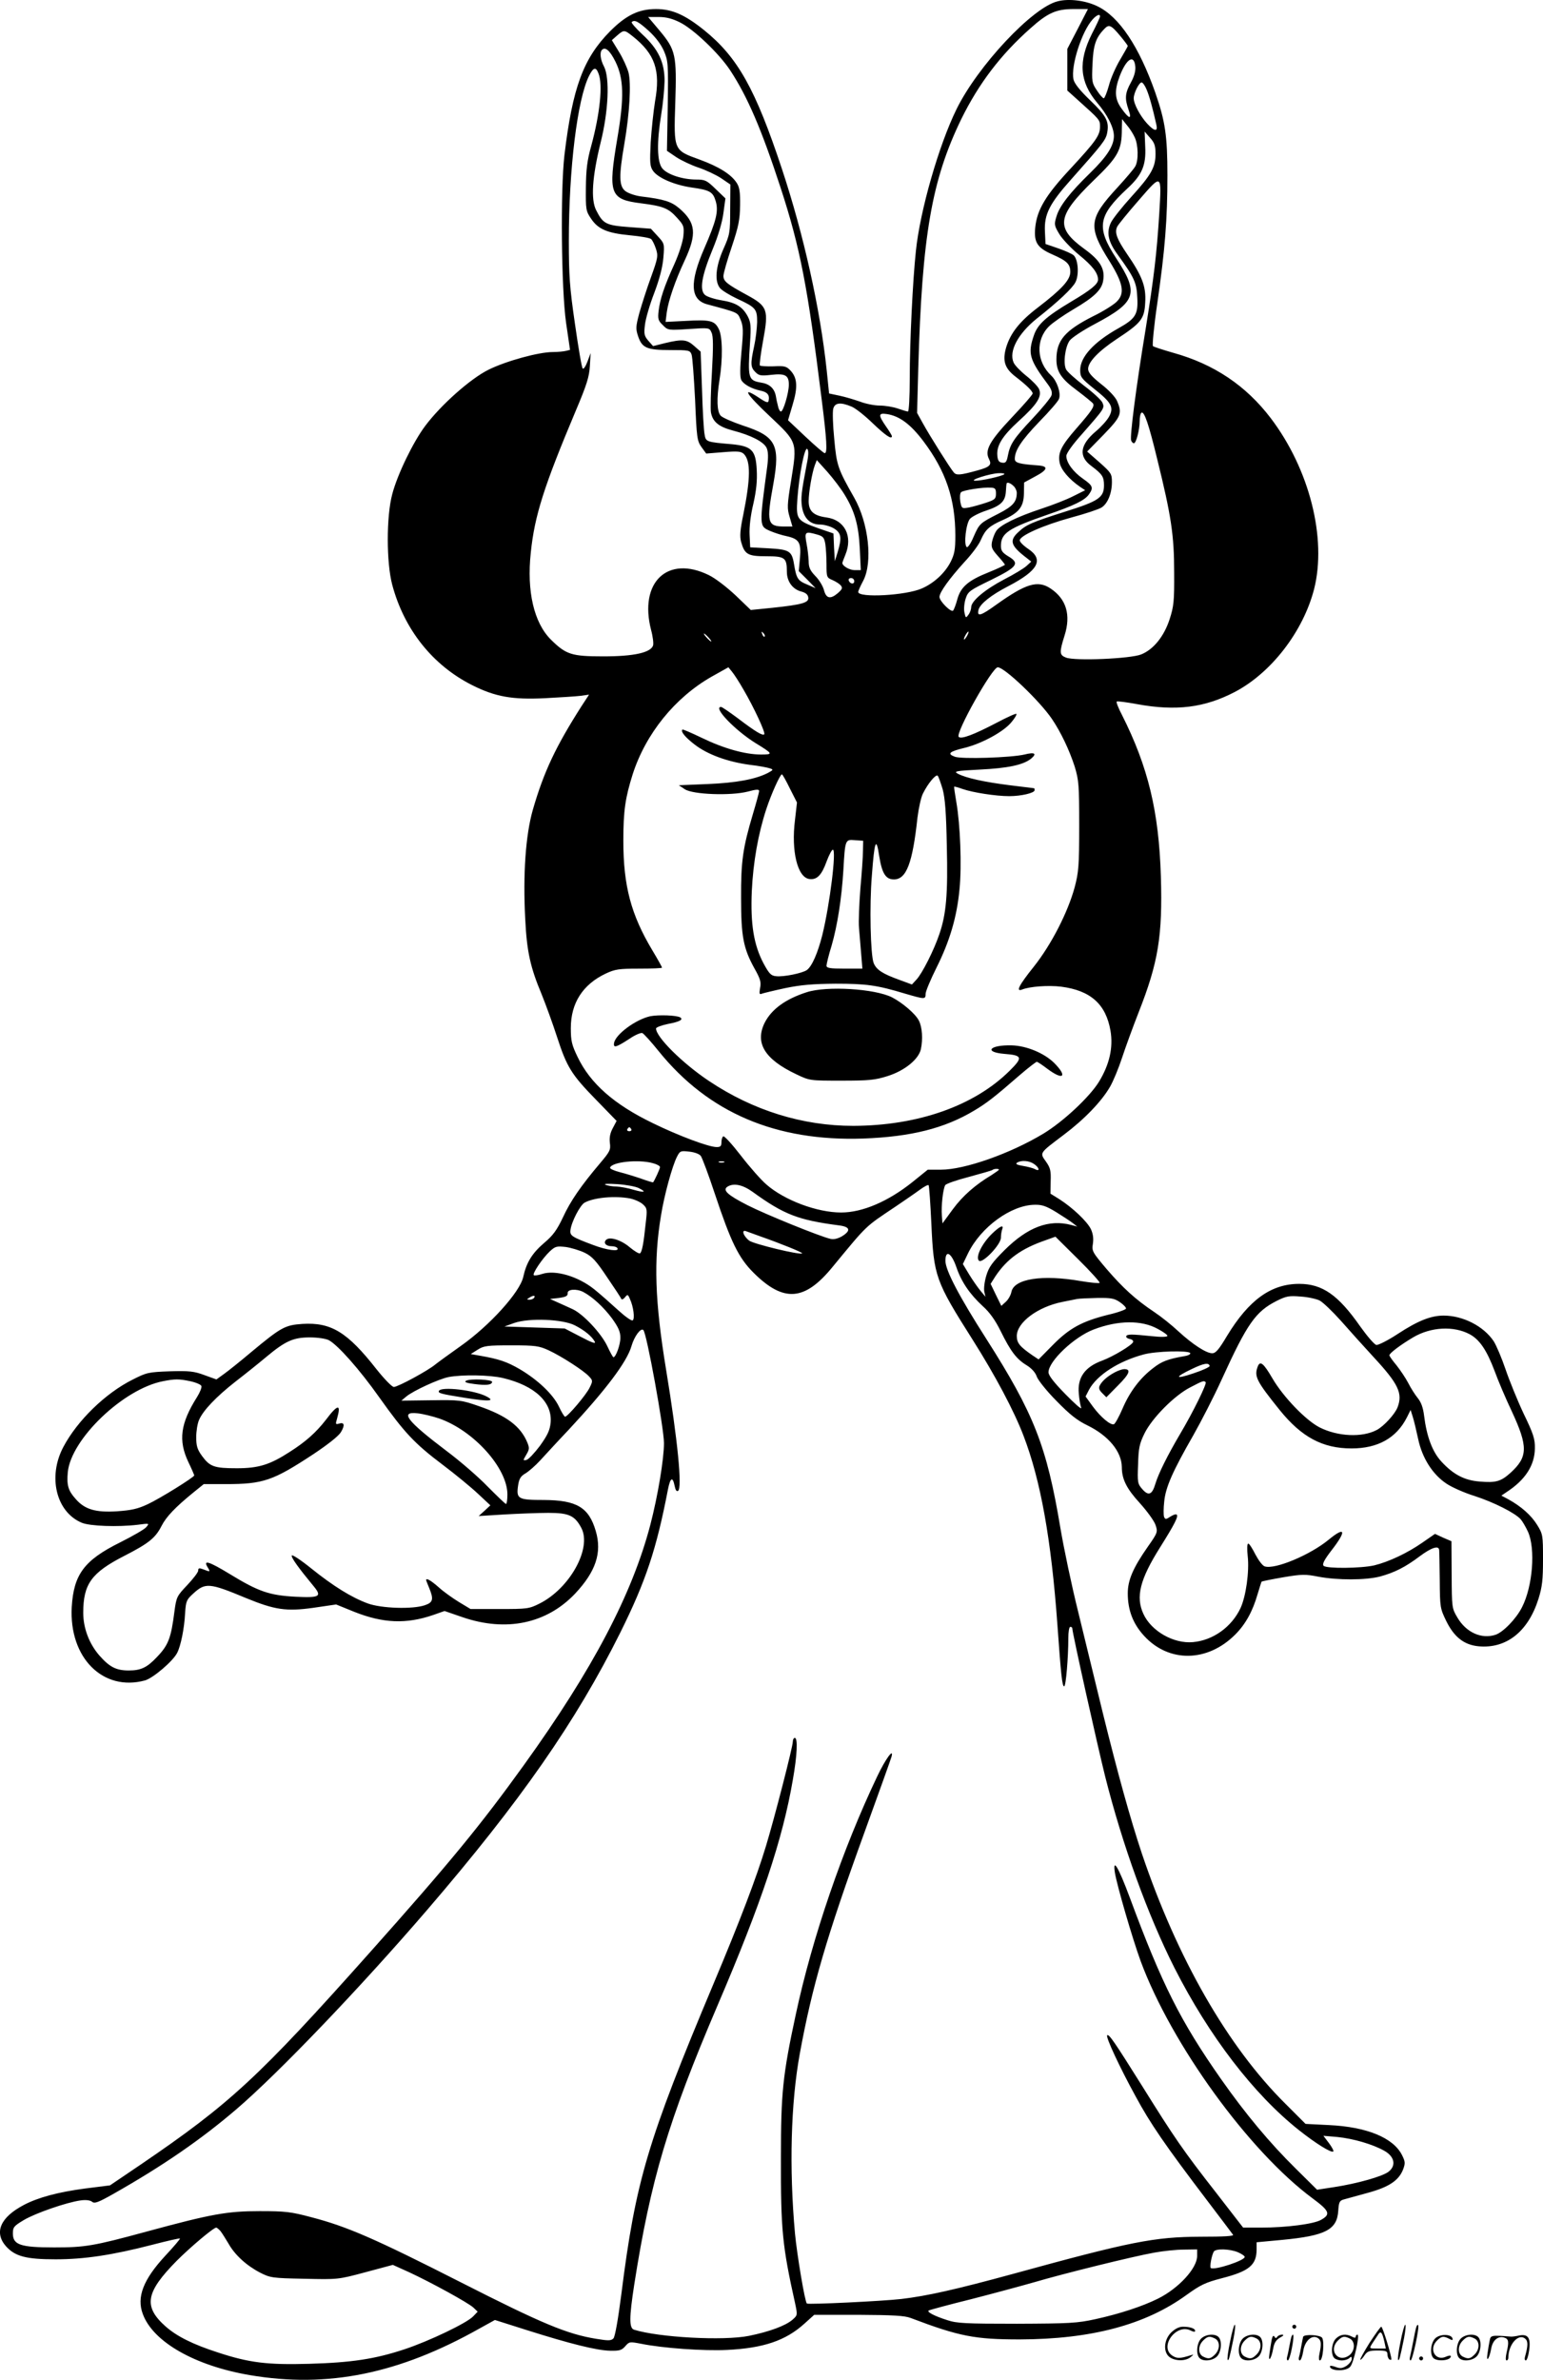 <svg version="1.0" xmlns="http://www.w3.org/2000/svg"
  viewBox="0 0 778.493 1200.324"
 preserveAspectRatio="xMidYMid meet">
<g transform="translate(-0.003,1200.567) scale(0.1,-0.1)"
fill="#000000" stroke="none">
<path d="M5336 11999 c-127 -31 -403 -326 -510 -544 -89 -181 -184 -511 -205
-715 -16 -149 -31 -459 -31 -642 0 -93 -4 -168 -9 -168 -5 0 -28 7 -51 15 -23
8 -64 15 -91 15 -27 0 -72 9 -100 20 -29 10 -75 24 -104 30 l-52 11 -12 117
c-33 311 -116 684 -226 1016 -134 404 -223 563 -393 700 -96 77 -161 106 -242
106 -88 0 -151 -31 -232 -112 -135 -137 -189 -283 -230 -623 -21 -179 -16
-677 8 -847 l20 -137 -20 -5 c-12 -3 -42 -6 -67 -6 -71 0 -235 -45 -324 -89
-91 -45 -240 -177 -320 -284 -60 -80 -140 -244 -166 -344 -30 -112 -30 -344 0
-457 60 -225 204 -406 403 -506 117 -59 203 -74 367 -66 75 4 156 9 180 12
l43 6 -38 -58 c-130 -204 -190 -330 -246 -524 -36 -127 -50 -324 -38 -550 8
-165 26 -244 83 -380 21 -52 56 -148 77 -213 50 -154 73 -191 197 -318 l104
-107 -19 -36 c-14 -26 -18 -48 -15 -75 5 -35 0 -44 -49 -102 -95 -112 -150
-191 -188 -274 -30 -63 -49 -90 -94 -128 -61 -52 -90 -99 -106 -172 -17 -77
-169 -245 -315 -348 -55 -39 -113 -81 -128 -93 -38 -32 -190 -114 -210 -114
-9 0 -48 40 -87 89 -148 189 -230 238 -375 229 -87 -6 -107 -17 -255 -140 -58
-49 -122 -100 -142 -114 l-36 -26 -61 22 c-51 19 -76 22 -174 19 -109 -4 -117
-6 -188 -42 -138 -69 -279 -207 -349 -339 -80 -150 -37 -329 93 -383 41 -17
182 -22 282 -10 60 8 60 8 42 -13 -10 -11 -69 -45 -131 -76 -181 -90 -234
-161 -244 -326 -14 -256 158 -428 370 -370 41 12 141 97 162 139 18 35 36 122
40 201 4 59 7 67 40 97 62 57 81 56 268 -22 144 -59 202 -68 338 -49 l116 17
91 -37 c146 -58 262 -63 399 -16 l57 20 90 -31 c221 -76 425 -33 569 119 104
111 136 206 104 315 -35 120 -96 156 -262 157 -130 0 -140 5 -130 73 5 34 13
47 37 61 17 10 50 39 74 65 23 25 88 96 145 156 186 200 293 341 316 421 14
49 47 94 60 81 17 -16 104 -496 104 -570 0 -81 -31 -267 -69 -413 -92 -350
-290 -728 -637 -1210 -218 -303 -374 -493 -776 -944 -564 -633 -707 -765
-1158 -1072 l-155 -105 -127 -16 c-135 -18 -236 -45 -308 -83 -118 -62 -151
-138 -90 -208 46 -51 101 -66 250 -66 145 0 286 21 491 74 73 19 135 33 137
31 2 -2 -31 -41 -74 -87 -111 -120 -146 -209 -113 -295 52 -140 263 -260 539
-307 393 -67 753 6 1161 236 l76 42 164 -52 c212 -67 350 -102 418 -103 46 -1
58 2 76 23 20 23 22 23 80 12 108 -22 316 -37 434 -31 183 9 295 47 389 132
l50 45 223 0 c175 -1 233 -4 264 -16 245 -93 324 -108 550 -108 360 1 633 73
841 224 71 51 95 63 180 85 136 35 174 66 174 145 l0 36 129 12 c219 21 277
51 283 147 3 43 6 51 28 57 14 4 68 19 120 33 107 29 157 62 179 118 12 32 11
40 -6 74 -45 87 -178 141 -367 150 l-119 6 -101 101 c-292 289 -547 735 -725
1263 -58 174 -121 401 -197 709 -36 148 -92 377 -124 509 -33 132 -73 323 -90
424 -69 413 -133 576 -374 954 -137 214 -206 346 -206 393 0 58 30 41 55 -31
25 -74 67 -136 133 -197 35 -31 64 -72 91 -127 50 -101 79 -140 130 -171 26
-16 45 -37 52 -58 6 -17 50 -73 99 -122 67 -69 105 -99 157 -124 106 -52 172
-132 173 -210 0 -61 24 -109 91 -182 37 -41 73 -91 79 -110 12 -35 11 -39 -39
-110 -74 -106 -101 -168 -101 -235 0 -84 26 -153 82 -214 125 -137 320 -134
460 6 52 52 88 117 113 204 10 33 19 62 20 63 2 2 51 12 109 22 95 16 112 16
178 3 96 -18 238 -18 311 1 73 20 127 47 200 102 59 44 96 56 98 32 1 -7 2
-76 3 -153 1 -137 2 -142 33 -206 40 -81 90 -120 163 -127 140 -13 250 74 302
239 19 61 23 96 23 200 0 122 -1 127 -30 174 -30 48 -79 92 -146 129 l-34 18
25 17 c96 62 143 136 144 221 1 47 -7 73 -57 176 -31 66 -72 167 -91 223 -19
56 -46 120 -60 142 -51 76 -155 129 -252 129 -65 0 -130 -26 -231 -92 -50 -33
-100 -58 -109 -56 -10 2 -46 44 -81 93 -111 159 -191 215 -308 215 -142 0
-254 -81 -364 -262 -41 -69 -57 -88 -75 -88 -30 0 -98 44 -171 111 -33 31 -87
74 -120 96 -96 64 -159 122 -241 217 -73 86 -76 92 -70 128 4 27 1 50 -10 74
-19 39 -92 108 -159 151 l-45 28 1 63 c2 53 -2 68 -24 99 -32 45 -34 41 89
134 104 78 192 169 235 244 16 28 43 93 60 145 17 52 55 156 84 230 99 251
121 385 112 685 -10 327 -64 552 -196 814 -18 34 -30 65 -27 68 3 3 49 -3 103
-13 197 -36 341 -18 494 62 184 97 344 305 399 518 65 256 -23 605 -219 863
-125 164 -286 272 -491 329 -52 15 -99 30 -103 34 -4 4 5 101 22 216 39 271
51 424 51 645 0 199 -11 273 -61 417 -82 233 -182 383 -292 436 -59 29 -144
40 -201 25z m101 -140 l-52 -100 0 -105 0 -105 50 -45 c115 -103 115 -103 115
-137 0 -44 -21 -74 -149 -212 -125 -134 -169 -207 -178 -298 -7 -73 10 -101
85 -134 75 -33 92 -49 92 -89 0 -40 -43 -87 -163 -179 -92 -70 -139 -129 -161
-203 -19 -67 -7 -105 50 -148 53 -41 84 -71 84 -83 0 -6 -47 -60 -105 -121
-113 -120 -138 -166 -115 -210 15 -29 4 -40 -58 -57 -87 -24 -107 -26 -120
-10 -19 22 -122 186 -155 246 l-30 54 6 226 c19 670 68 949 217 1256 88 179
199 325 348 457 88 79 131 98 219 98 l72 0 -52 -101z m113 64 c0 -5 -18 -44
-41 -88 -70 -140 -62 -242 26 -347 52 -60 85 -126 85 -168 0 -50 -35 -104
-120 -187 -102 -99 -155 -167 -170 -220 -12 -39 -11 -45 14 -87 14 -24 59 -72
99 -105 70 -57 97 -93 97 -126 0 -22 -36 -52 -136 -111 -127 -76 -169 -114
-188 -171 -31 -91 -23 -121 73 -249 16 -22 21 -38 16 -53 -4 -12 -47 -65 -96
-117 -95 -101 -113 -129 -124 -187 -6 -31 -11 -38 -29 -35 -16 2 -22 11 -24
35 -5 51 25 99 108 175 93 84 119 125 102 162 -6 13 -35 43 -64 66 -29 23 -58
53 -64 67 -25 57 22 145 116 221 109 86 181 154 196 184 19 37 14 112 -8 135
-8 8 -44 24 -79 36 l-64 22 -3 64 c-4 85 23 139 130 259 160 180 177 201 184
237 11 58 -4 86 -86 165 -52 50 -80 85 -84 106 -14 67 42 242 97 302 20 22 37
29 37 15z m-2120 -30 c69 -34 198 -157 254 -242 87 -132 158 -297 254 -591 99
-303 137 -500 207 -1064 27 -212 30 -276 16 -276 -5 0 -48 37 -97 83 l-88 83
23 78 c27 89 24 136 -11 173 -20 21 -30 24 -85 21 -34 -1 -65 1 -69 4 -3 4 4
60 16 125 29 157 23 174 -82 231 -101 55 -118 69 -118 96 0 13 19 79 42 147
35 105 41 137 42 209 1 67 -3 92 -17 113 -28 44 -92 83 -188 118 -130 47 -130
45 -122 285 8 242 2 268 -78 364 l-59 70 53 0 c38 0 69 -8 107 -27z m-157 -43
c35 -32 62 -68 77 -102 21 -50 22 -62 19 -278 l-4 -225 47 -32 c26 -17 77 -41
113 -53 36 -12 87 -36 113 -53 l47 -32 -1 -125 c0 -119 -2 -128 -34 -200 -40
-90 -46 -165 -16 -199 11 -12 49 -35 85 -52 95 -44 101 -52 101 -118 -1 -31
-7 -85 -15 -121 -19 -88 -19 -106 6 -131 18 -18 28 -20 80 -14 70 8 89 -2 89
-49 0 -42 -28 -136 -40 -136 -5 0 -12 12 -15 28 -4 15 -9 38 -11 52 -8 38 -33
60 -75 66 -64 11 -67 22 -55 199 6 86 4 105 -11 134 -26 49 -59 70 -133 82
-36 6 -73 18 -83 27 -29 25 -17 96 38 229 29 70 49 138 55 185 l10 73 -50 48
c-44 43 -53 47 -97 47 -70 0 -148 26 -172 57 -26 33 -28 130 -5 271 9 53 16
129 17 169 0 94 -31 161 -113 236 -32 30 -56 58 -53 61 14 14 34 3 86 -44z
m2381 -28 c20 -24 36 -46 36 -48 0 -3 -18 -34 -39 -70 -21 -35 -47 -93 -56
-129 -10 -36 -22 -65 -26 -65 -5 0 -21 18 -35 40 -25 37 -26 45 -22 132 4 95
16 132 58 176 25 27 35 23 84 -36z m-2461 0 c112 -89 140 -172 112 -327 -8
-50 -18 -143 -22 -207 -5 -101 -4 -121 11 -143 24 -36 107 -72 195 -85 93 -13
108 -22 122 -69 15 -51 3 -99 -58 -239 -75 -172 -70 -258 14 -281 163 -44 153
-40 170 -79 13 -32 14 -54 4 -160 -8 -85 -8 -129 -1 -143 12 -22 51 -44 98
-54 34 -7 46 -22 40 -50 -2 -13 -11 -11 -51 16 -87 57 -64 19 56 -94 141 -133
140 -129 108 -328 -20 -122 -20 -138 -7 -181 l14 -48 -40 0 c-87 0 -92 19 -56
216 35 196 13 239 -153 293 -53 18 -104 40 -113 50 -19 21 -21 85 -6 180 17
104 16 221 -4 258 -21 42 -44 47 -168 40 l-100 -5 6 48 c8 59 43 161 90 261
63 135 57 192 -27 264 -40 34 -77 46 -194 60 -29 4 -64 16 -78 27 -32 25 -33
76 -5 238 27 157 35 304 21 360 -7 25 -28 72 -48 104 l-36 59 27 24 c34 29 36
29 79 -5z m-88 -127 c42 -85 45 -180 10 -385 -48 -284 -39 -310 121 -330 110
-14 137 -25 179 -72 35 -38 37 -44 33 -92 -3 -30 -21 -87 -45 -141 -52 -114
-73 -178 -80 -237 -5 -41 -2 -50 21 -72 25 -26 27 -27 130 -20 105 7 105 7
116 -18 9 -18 9 -72 2 -199 -6 -96 -8 -187 -5 -204 9 -47 39 -72 111 -91 92
-24 156 -57 170 -88 8 -18 9 -46 3 -93 -41 -306 -41 -301 16 -326 21 -9 58
-21 83 -26 62 -14 73 -32 66 -111 l-6 -65 43 -43 42 -43 -44 19 c-46 19 -53
30 -65 103 -11 66 -24 73 -128 79 l-93 5 -3 63 c-2 40 5 99 19 157 15 67 20
116 17 171 -5 99 -25 119 -125 129 -129 11 -132 12 -138 49 -4 18 -10 119 -13
225 l-7 193 -33 29 c-37 33 -59 35 -147 14 l-60 -15 -24 27 c-20 24 -23 33
-17 80 3 29 24 102 47 161 27 72 42 130 46 178 6 71 5 72 -29 109 l-34 37
-107 8 c-120 9 -134 16 -169 85 -28 54 -20 169 22 340 40 159 47 326 18 384
-19 35 -23 72 -11 85 17 17 40 -3 68 -59z m2623 -25 c2 -22 -5 -49 -22 -80
-30 -54 -32 -81 -12 -138 18 -51 3 -48 -36 7 -34 47 -36 90 -9 162 34 89 73
113 79 49z m-2708 -36 c22 -56 7 -202 -37 -364 -21 -75 -26 -120 -27 -211 -1
-109 0 -118 26 -156 35 -53 81 -73 195 -84 53 -5 101 -13 108 -19 6 -5 17 -27
24 -48 12 -36 11 -46 -24 -143 -21 -57 -47 -139 -59 -181 -19 -71 -19 -81 -6
-120 20 -58 45 -68 163 -68 92 0 98 -1 106 -22 5 -13 12 -116 18 -229 8 -191
10 -207 32 -238 l24 -33 87 7 c73 6 89 4 103 -9 35 -36 34 -123 -3 -307 -16
-76 -18 -109 -11 -136 18 -64 34 -73 127 -73 94 0 104 -7 104 -78 0 -49 29
-89 73 -100 22 -6 33 -15 35 -30 4 -26 -30 -36 -181 -52 l-109 -11 -77 74
c-45 42 -102 86 -135 102 -208 102 -353 -36 -291 -277 9 -33 13 -68 10 -78
-12 -36 -96 -55 -250 -55 -162 0 -189 9 -266 85 -85 85 -122 243 -101 438 19
187 67 336 227 716 55 130 68 171 71 225 l4 66 -16 -43 c-9 -24 -20 -40 -24
-35 -5 4 -22 105 -39 224 -27 185 -31 245 -31 420 0 364 43 714 102 832 22 44
35 47 48 11z m2765 -80 c14 -33 30 -91 49 -176 9 -38 -9 -36 -46 4 -35 38 -68
99 -68 128 0 26 27 80 40 80 5 0 17 -16 25 -36z m-60 -241 c18 -37 20 -116 3
-146 -6 -12 -47 -60 -90 -107 -145 -157 -150 -198 -40 -372 70 -113 79 -164
34 -206 -16 -15 -68 -48 -116 -71 -144 -73 -186 -122 -186 -219 0 -60 24 -97
103 -155 41 -31 78 -61 82 -67 8 -14 -7 -37 -84 -125 -77 -88 -94 -123 -85
-172 7 -37 48 -85 105 -124 l24 -16 -60 -30 c-33 -17 -105 -45 -160 -63 -124
-41 -210 -83 -229 -113 -8 -12 -17 -36 -21 -54 -5 -27 -1 -37 29 -71 20 -22
36 -42 36 -45 0 -2 -37 -20 -82 -38 -103 -41 -141 -74 -158 -136 -7 -27 -17
-52 -21 -57 -10 -11 -69 47 -69 69 0 23 49 91 125 175 37 39 75 90 84 113 23
52 41 69 111 100 81 36 105 66 106 134 l1 55 57 31 c62 33 67 51 15 55 -97 7
-119 13 -119 33 0 43 33 93 123 187 52 53 97 105 100 116 11 28 -10 90 -39
117 -75 70 -80 181 -11 249 17 17 73 56 122 85 106 62 144 99 151 146 10 59
-16 102 -95 159 -147 107 -139 165 46 345 124 119 143 153 143 259 l1 51 24
-30 c14 -16 32 -44 40 -62z m105 -84 c0 -67 -22 -106 -123 -217 -47 -52 -93
-110 -102 -129 -24 -50 -14 -97 35 -163 82 -113 95 -140 98 -215 5 -85 -9
-107 -95 -155 -125 -70 -193 -145 -193 -211 0 -35 5 -42 71 -95 87 -69 100
-93 75 -139 -10 -19 -40 -52 -66 -74 -82 -69 -90 -128 -22 -177 53 -40 62 -53
62 -96 0 -62 -27 -80 -196 -133 -167 -53 -197 -66 -236 -103 -47 -43 -39 -69
41 -130 l24 -19 -24 -22 c-13 -12 -64 -43 -113 -68 -97 -51 -166 -109 -166
-140 0 -10 -6 -28 -14 -38 -13 -18 -14 -17 -20 11 -4 17 -1 48 6 70 12 37 20
42 131 96 132 65 144 83 82 119 -27 17 -35 27 -35 51 0 64 37 89 233 157 137
47 190 73 211 103 24 34 20 44 -30 79 -49 34 -84 81 -84 115 0 13 32 58 78
109 115 131 116 132 104 160 -6 13 -47 51 -91 84 -44 34 -86 71 -92 83 -16 30
-5 115 18 146 11 15 69 53 128 84 209 111 223 154 106 332 -101 155 -91 213
56 350 75 69 96 118 91 212 l-3 76 27 -31 c23 -25 28 -41 28 -82z m19 -299
c-13 -206 -27 -323 -69 -585 -49 -297 -80 -542 -73 -561 3 -8 9 -14 14 -14 11
0 29 67 29 112 0 20 4 39 9 42 14 9 37 -58 80 -236 70 -283 85 -383 85 -568 1
-148 -2 -173 -23 -238 -28 -86 -81 -152 -143 -177 -53 -22 -336 -34 -380 -16
-33 13 -34 25 -7 111 33 104 9 184 -70 237 -65 44 -126 25 -274 -81 -79 -57
-99 -63 -90 -26 8 30 63 74 150 119 152 79 181 134 101 188 -24 16 -43 35 -43
43 0 24 120 77 259 115 71 19 140 42 154 51 31 20 52 72 52 128 0 42 -4 47
-62 99 l-63 55 83 85 c88 91 95 107 68 170 -8 19 -41 55 -80 85 -49 39 -66 59
-66 77 0 35 53 90 145 151 123 81 139 101 143 184 5 80 -15 133 -92 245 -51
75 -63 107 -50 136 5 11 54 71 109 134 118 136 116 137 104 -65z m-1553 -975
c20 -8 68 -46 108 -85 64 -61 96 -83 96 -64 0 3 -13 25 -30 49 -40 58 -39 69
6 62 63 -10 119 -52 183 -137 113 -150 161 -292 161 -476 0 -70 -4 -93 -24
-133 -29 -56 -83 -106 -144 -133 -80 -36 -322 -49 -322 -18 0 5 11 30 25 56
49 93 28 290 -45 419 -83 146 -89 163 -101 297 -7 69 -9 137 -5 152 8 31 37
34 92 11z m-226 -292 c-27 -141 -30 -169 -24 -212 9 -59 41 -91 91 -91 21 0
53 -9 71 -20 37 -23 40 -47 18 -120 l-14 -45 -4 70 -3 70 -73 25 c-112 40
-116 45 -109 149 9 123 37 265 50 252 7 -7 7 -31 -3 -78z m191 -152 c51 -83
71 -153 77 -273 l5 -108 -31 0 c-26 0 -62 21 -62 36 0 3 7 21 15 41 39 94 -3
177 -97 189 -64 9 -88 32 -88 82 0 45 17 143 31 181 l10 26 54 -60 c29 -33 68
-84 86 -114z m806 103 c-9 -10 -118 -34 -147 -33 -36 1 76 37 119 38 19 1 32
-2 28 -5z m47 -60 c9 -8 16 -24 16 -34 0 -46 -20 -68 -92 -105 -94 -48 -96
-49 -126 -117 -13 -32 -29 -55 -34 -52 -17 11 -4 121 16 143 10 11 47 30 81
41 75 25 97 47 100 97 1 21 3 39 4 41 4 7 21 0 35 -14z m-89 -38 c0 -26 -5
-31 -50 -46 -27 -9 -66 -20 -86 -24 -36 -6 -37 -6 -44 30 -3 21 -2 41 4 47 10
10 109 26 151 23 21 -1 25 -6 25 -30z m-904 -206 c32 -9 37 -15 43 -48 3 -20
6 -67 6 -103 0 -64 1 -67 30 -79 16 -7 35 -19 42 -27 10 -13 8 -19 -16 -40
-37 -31 -58 -26 -69 17 -5 19 -24 51 -43 70 -27 28 -34 44 -34 75 -1 22 -5 60
-10 85 -12 64 -9 67 51 50z m189 -236 c0 -17 -22 -14 -28 4 -2 7 3 12 12 12 9
0 16 -7 16 -16z m-452 -279 c-3 -3 -9 2 -12 12 -6 14 -5 15 5 6 7 -7 10 -15 7
-18z m1022 5 c-6 -11 -13 -20 -16 -20 -2 0 0 9 6 20 6 11 13 20 16 20 2 0 0
-9 -6 -20z m-1305 -10 c10 -11 16 -20 13 -20 -3 0 -13 9 -23 20 -10 11 -16 20
-13 20 3 0 13 -9 23 -20z m177 -264 c52 -89 111 -216 104 -224 -9 -8 -44 13
-131 79 -43 32 -82 59 -87 59 -43 0 70 -118 175 -183 88 -54 89 -57 26 -57
-80 0 -189 31 -298 84 -52 25 -96 44 -98 42 -10 -10 14 -39 62 -76 65 -50 166
-87 278 -102 45 -5 91 -14 102 -18 18 -6 17 -8 -11 -23 -62 -32 -160 -50 -304
-56 l-145 -6 30 -20 c40 -27 232 -34 318 -12 44 12 57 12 57 3 0 -7 -14 -58
-31 -115 -51 -171 -61 -240 -60 -426 0 -194 12 -253 67 -353 30 -53 35 -70 29
-99 -5 -30 -4 -35 10 -29 9 3 62 16 118 28 78 16 138 21 252 22 155 0 209 -7
351 -50 100 -29 104 -30 104 -1 0 12 25 72 55 132 67 134 103 256 116 395 12
118 4 326 -16 440 -7 41 -12 76 -11 78 2 1 21 -4 43 -12 52 -18 168 -36 235
-36 60 0 128 16 128 30 0 6 -1 10 -3 10 -1 0 -56 7 -122 15 -127 16 -220 36
-262 58 -23 12 -11 15 110 21 141 7 219 23 259 55 31 26 19 34 -33 21 -68 -16
-319 -24 -352 -11 -40 15 -28 26 51 45 88 22 197 82 235 129 17 20 28 39 25
42 -3 3 -47 -17 -100 -45 -115 -60 -178 -84 -191 -71 -18 18 169 351 197 351
34 0 211 -169 273 -260 46 -68 88 -157 115 -240 21 -70 23 -92 23 -300 0 -202
-3 -234 -23 -310 -34 -125 -117 -288 -206 -400 -76 -95 -93 -129 -58 -115 38
15 131 22 196 14 148 -19 226 -88 249 -223 14 -84 -5 -169 -58 -256 -47 -77
-182 -203 -282 -263 -168 -101 -397 -181 -515 -181 l-67 0 -78 -63 c-123 -98
-252 -153 -359 -153 -121 0 -285 61 -377 141 -27 23 -85 89 -129 146 -44 57
-84 101 -89 97 -5 -3 -9 -16 -9 -30 0 -19 -5 -24 -24 -24 -40 0 -192 57 -321
120 -197 95 -317 201 -381 335 -29 60 -34 80 -34 145 0 126 60 220 176 275 47
22 66 25 168 25 64 0 116 2 116 5 0 4 -22 43 -49 88 -107 179 -146 324 -146
552 0 153 10 217 47 335 66 205 213 387 399 493 l84 47 18 -22 c10 -12 37 -53
59 -92z m233 -497 l36 -71 -10 -88 c-20 -158 13 -291 73 -298 38 -5 62 20 87
90 12 32 26 58 31 58 19 0 -15 -275 -53 -430 -23 -91 -52 -158 -78 -177 -22
-16 -120 -36 -156 -31 -25 2 -35 13 -63 65 -49 93 -66 197 -59 363 7 147 32
289 73 414 26 79 70 176 79 176 3 0 21 -32 40 -71z m771 -4 c12 -45 18 -118
21 -287 6 -243 -3 -344 -38 -445 -27 -80 -86 -197 -115 -228 l-23 -25 -65 24
c-83 30 -114 50 -128 84 -16 41 -22 289 -9 443 13 176 22 197 37 96 14 -87 33
-117 74 -117 63 0 94 81 119 312 6 48 18 102 27 120 26 53 66 100 75 91 4 -4
15 -35 25 -68z m-402 -310 c0 -27 -6 -113 -13 -190 -6 -77 -10 -167 -7 -200 3
-33 8 -93 11 -132 l6 -73 -90 0 c-74 0 -91 3 -91 15 0 8 11 54 26 102 29 101
50 234 59 378 9 157 9 157 58 153 l42 -3 -1 -50z m-1169 -1405 c3 -5 -1 -10
-10 -10 -9 0 -13 5 -10 10 3 6 8 10 10 10 2 0 7 -4 10 -10z m351 -135 c7 -10
39 -95 70 -189 82 -246 120 -324 196 -400 152 -151 258 -143 399 30 179 217
161 199 319 305 41 28 94 64 117 81 24 18 45 29 48 26 3 -2 9 -90 14 -194 12
-267 21 -290 209 -587 112 -177 208 -357 256 -483 86 -224 140 -522 171 -954
18 -253 24 -310 34 -310 9 0 21 146 21 242 0 32 4 58 10 58 6 0 10 -3 10 -7 0
-22 127 -592 166 -748 87 -345 215 -699 350 -966 175 -344 399 -636 627 -817
87 -69 165 -117 174 -108 3 3 -7 22 -22 42 l-28 37 70 -6 c81 -8 180 -37 238
-70 51 -29 60 -74 21 -105 -31 -24 -158 -60 -276 -78 l-85 -13 -108 107 c-130
128 -252 274 -375 449 -207 295 -300 481 -462 918 -57 153 -87 204 -75 125 11
-66 88 -331 130 -446 155 -419 546 -959 868 -1197 85 -63 92 -80 42 -108 -36
-21 -176 -39 -301 -39 l-92 0 -134 173 c-169 216 -214 282 -376 542 -138 220
-167 263 -176 255 -8 -9 64 -163 143 -307 75 -139 150 -248 359 -523 69 -91
129 -170 133 -176 6 -7 -45 -10 -164 -10 -234 -1 -351 -24 -948 -188 -286 -78
-433 -111 -561 -126 -94 -11 -469 -29 -477 -23 -10 7 -50 247 -60 353 -30 331
-21 659 24 906 62 339 135 590 327 1119 72 198 133 369 136 380 13 48 -31 -12
-73 -101 -173 -363 -327 -811 -410 -1199 -66 -306 -75 -396 -75 -720 -1 -368
7 -447 72 -739 12 -58 12 -58 -14 -81 -35 -30 -116 -60 -219 -81 -129 -26
-455 -8 -580 31 -25 8 -25 59 1 228 83 528 170 822 420 1407 222 518 329 840
380 1138 22 124 26 212 10 212 -5 0 -10 -8 -10 -19 0 -26 -92 -383 -135 -525
-48 -159 -130 -375 -265 -696 -334 -795 -393 -995 -465 -1565 -17 -132 -32
-215 -40 -224 -12 -12 -26 -12 -87 -2 -147 24 -272 76 -683 285 -433 220 -573
281 -753 328 -105 28 -132 31 -262 31 -164 0 -242 -14 -570 -103 -268 -73
-311 -80 -467 -80 -169 0 -208 13 -208 70 0 32 5 38 55 68 59 35 215 89 286
99 28 4 49 1 59 -7 12 -10 31 -3 107 40 249 141 445 276 623 429 212 182 621
609 959 1002 472 549 752 951 976 1401 129 260 182 420 240 721 12 61 24 67
34 17 4 -20 10 -29 17 -24 22 13 -2 257 -60 609 -57 346 -64 553 -26 780 16
101 57 251 81 297 15 29 18 30 62 25 27 -3 51 -12 58 -22z m-243 -36 c20 -5
37 -14 37 -20 0 -8 -27 -67 -35 -77 -1 -1 -28 7 -61 19 -32 11 -81 26 -109 33
-27 7 -49 17 -47 22 8 29 143 43 215 23z m360 4 c-7 -2 -19 -2 -25 0 -7 3 -2
5 12 5 14 0 19 -2 13 -5z m1565 -9 c26 -18 30 -39 5 -26 -10 6 -38 13 -62 17
-30 5 -39 10 -30 16 22 14 62 11 87 -7z m-178 -28 c0 -2 -17 -14 -37 -27 -82
-49 -146 -105 -196 -173 l-52 -71 -3 40 c-4 47 6 135 17 153 4 7 59 26 121 42
62 17 116 32 118 35 6 6 32 7 32 1z m-1817 -93 c42 -21 28 -24 -28 -8 -26 8
-64 15 -84 16 -20 0 -45 4 -56 9 -12 5 12 6 60 3 44 -3 93 -12 108 -20z m573
-18 c160 -116 231 -143 437 -170 56 -7 62 -26 15 -55 -21 -12 -41 -17 -58 -13
-53 12 -329 124 -419 170 -100 51 -127 76 -101 93 31 20 77 10 126 -25z m-618
-34 c24 -5 53 -18 66 -30 21 -19 22 -26 14 -93 -11 -107 -19 -147 -29 -154 -5
-3 -28 11 -51 30 -43 37 -102 56 -120 38 -15 -15 -1 -32 27 -32 13 0 27 -4 30
-10 12 -19 -54 -10 -122 16 -107 40 -118 47 -115 74 4 41 49 128 72 140 48 26
153 35 228 21z m2149 -68 c34 -21 72 -46 85 -56 l23 -18 -30 8 c-113 30 -220
-11 -336 -126 -63 -63 -80 -86 -93 -130 -9 -30 -13 -65 -10 -80 l6 -26 -25 30
c-14 17 -40 54 -57 82 l-32 53 26 54 c65 133 218 244 337 245 36 1 58 -7 106
-36z m-1492 -123 c108 -38 216 -82 212 -86 -9 -10 -244 47 -267 64 -31 24 -41
59 -14 47 11 -4 42 -15 69 -25z m1713 -235 c-3 -3 -46 1 -94 9 -195 34 -337
12 -351 -54 -3 -16 -15 -38 -28 -50 l-23 -21 -27 55 -27 56 24 38 c59 88 131
140 253 182 l50 18 115 -114 c63 -62 111 -116 108 -119z m-2598 152 c37 -18
58 -41 112 -122 37 -54 70 -104 72 -110 3 -6 11 -3 19 7 13 16 15 16 25 -8 18
-38 26 -101 14 -108 -6 -4 -39 20 -74 52 -35 32 -88 79 -119 104 -82 66 -197
100 -264 78 -20 -7 -39 -9 -42 -6 -8 8 44 85 81 120 28 26 35 27 81 22 27 -4
70 -17 95 -29z m-7 -198 c47 -25 102 -76 144 -132 33 -46 43 -68 43 -99 0 -35
-23 -98 -35 -98 -3 0 -17 26 -32 58 -31 64 -120 159 -173 184 -19 9 -53 24
-75 34 l-40 18 45 5 c35 5 45 10 44 24 -2 20 44 24 79 6z m-248 -29 c-3 -5
-14 -10 -23 -10 -15 0 -15 2 -2 10 20 13 33 13 25 0z m3963 -14 c17 -9 65 -55
108 -103 43 -49 116 -130 163 -181 127 -137 149 -184 122 -255 -14 -35 -69
-95 -105 -114 -74 -39 -197 -33 -288 13 -69 35 -183 153 -238 247 -45 77 -62
91 -74 61 -19 -50 -9 -72 111 -221 110 -136 216 -193 362 -193 132 0 226 52
279 156 l19 38 11 -35 c6 -19 18 -69 27 -111 20 -96 73 -179 142 -225 26 -18
91 -47 143 -63 98 -32 203 -85 232 -117 9 -10 26 -39 37 -63 39 -86 24 -276
-30 -381 -29 -58 -95 -126 -134 -139 -71 -23 -148 12 -192 87 -28 47 -28 50
-29 216 l-1 169 -42 18 -41 19 -65 -45 c-75 -52 -168 -96 -242 -114 -66 -15
-240 -17 -255 -2 -8 8 3 30 40 78 77 99 70 123 -14 54 -93 -77 -272 -152 -323
-135 -11 3 -31 30 -47 60 -15 30 -31 55 -36 55 -6 0 -7 -26 -3 -62 9 -80 -9
-204 -36 -263 -45 -96 -139 -163 -240 -172 -97 -9 -210 55 -250 142 -40 86
-18 174 84 336 74 118 93 156 84 165 -4 4 -18 -1 -32 -10 -23 -15 -26 -15 -32
-1 -3 9 -3 44 1 78 7 71 42 151 147 334 38 67 103 193 143 281 129 283 171
342 277 396 48 24 62 27 121 22 36 -2 80 -12 96 -20z m-1008 -8 c19 -13 32
-27 31 -33 -2 -5 -42 -20 -91 -31 -131 -33 -194 -67 -278 -152 l-72 -73 -33
22 c-62 43 -77 61 -77 96 0 68 105 147 230 172 30 6 64 13 75 15 11 2 56 4
101 5 69 1 86 -2 114 -21z m-2750 -117 c49 -25 87 -56 101 -83 6 -12 -16 -4
-71 25 l-81 42 -152 5 -152 5 50 18 c76 26 244 19 305 -12z m2941 -18 c27 -14
49 -30 49 -35 0 -6 -31 -7 -77 -2 -106 11 -128 11 -131 -1 -1 -5 7 -11 18 -13
12 -2 19 -9 17 -15 -5 -16 -100 -73 -156 -94 -88 -32 -126 -86 -118 -167 2
-28 8 -60 12 -71 3 -11 -32 20 -79 68 -58 59 -86 95 -86 111 0 56 130 179 228
216 123 47 242 48 323 3z m1574 -27 c50 -27 86 -80 126 -186 17 -47 56 -139
87 -204 82 -177 81 -229 -7 -309 -49 -44 -74 -51 -156 -44 -76 6 -132 35 -192
100 -46 49 -75 127 -88 232 -5 41 -15 68 -32 89 -13 16 -35 50 -48 76 -13 25
-40 65 -59 89 -20 24 -36 46 -36 51 0 10 55 52 121 91 89 52 203 58 284 15z
m-5756 -30 c45 -24 154 -146 255 -289 126 -177 177 -232 319 -339 65 -49 145
-115 179 -147 l62 -58 -29 -27 -30 -27 130 8 c72 4 171 8 222 8 104 0 133 -14
166 -76 54 -103 -59 -306 -212 -382 -52 -26 -62 -27 -201 -27 l-146 0 -58 35
c-31 19 -78 52 -103 75 -40 35 -63 48 -63 36 0 -2 7 -20 15 -39 24 -58 20 -74
-22 -88 -62 -21 -218 -16 -287 9 -82 30 -174 87 -286 177 -52 42 -96 71 -98
65 -4 -10 36 -65 108 -152 46 -55 35 -62 -89 -56 -132 7 -187 26 -331 114
-107 65 -137 74 -112 34 14 -23 13 -24 -22 -10 -21 8 -26 7 -26 -6 0 -9 -25
-41 -55 -73 -53 -56 -55 -60 -65 -134 -17 -133 -30 -169 -89 -230 -49 -52 -80
-67 -141 -67 -64 0 -97 17 -149 76 -51 59 -81 137 -81 215 0 145 41 202 207
287 123 63 157 90 188 151 24 47 69 94 161 169 l52 42 110 0 c191 0 239 17
443 151 72 48 127 91 139 111 21 35 18 52 -10 43 -17 -5 -18 -3 -9 27 21 74 3
72 -57 -8 -49 -63 -101 -110 -183 -162 -99 -64 -156 -82 -266 -82 -114 0 -136
8 -175 61 -25 34 -30 52 -30 96 0 29 6 68 14 86 20 48 87 118 184 194 48 37
118 93 156 125 96 80 136 98 219 98 39 0 80 -6 96 -14z m1109 -51 c65 -30 181
-105 205 -133 18 -19 18 -23 2 -55 -16 -35 -111 -147 -124 -147 -4 0 -18 23
-31 51 -29 61 -105 134 -198 189 -64 37 -104 51 -202 68 l-45 8 35 22 c31 20
49 22 170 22 122 0 140 -3 188 -25z m3237 -14 c3 -6 -11 -13 -32 -16 -80 -14
-112 -26 -154 -59 -66 -50 -118 -118 -155 -204 -18 -42 -38 -78 -44 -80 -17
-6 -67 36 -106 89 l-37 51 18 35 c40 73 148 143 275 177 62 17 226 21 235 7z
m98 -65 c1 -5 -35 -22 -81 -37 -94 -32 -99 -21 -8 22 60 29 85 33 89 15z
m-3565 -61 c160 -38 250 -122 240 -226 -4 -38 -16 -63 -54 -116 -28 -37 -58
-69 -68 -71 -18 -4 -18 -3 -1 26 16 27 17 34 5 63 -34 81 -104 134 -243 182
-89 31 -97 32 -242 30 l-150 -2 25 21 c35 29 163 88 213 98 69 13 208 11 275
-5z m-1578 -16 c28 -6 54 -17 56 -24 3 -7 -7 -32 -22 -56 -84 -133 -95 -219
-44 -327 17 -35 30 -66 30 -68 0 -9 -172 -116 -234 -145 -51 -24 -83 -31 -155
-36 -108 -7 -164 9 -210 63 -37 41 -45 69 -39 134 16 167 280 420 480 459 61
12 81 12 138 0z m5123 -5 c7 -7 -63 -150 -129 -261 -63 -107 -109 -199 -125
-252 -16 -55 -35 -62 -66 -26 -23 26 -25 34 -21 124 2 82 7 105 32 156 38 78
151 192 231 233 65 34 69 35 78 26z m-3867 -183 c174 -61 344 -250 344 -383 0
-26 -3 -48 -7 -48 -4 0 -45 40 -93 88 -47 49 -141 130 -208 180 -201 152 -237
200 -144 189 27 -3 75 -15 108 -26z m-1104 -4098 c8 -10 26 -39 41 -64 32 -57
90 -110 159 -146 51 -26 61 -28 223 -31 170 -4 171 -4 309 33 l138 37 82 -37
c112 -52 296 -153 324 -178 l22 -21 -22 -23 c-31 -34 -224 -126 -348 -167
-148 -49 -267 -67 -480 -73 -210 -6 -302 5 -460 57 -127 41 -207 81 -264 131
-114 101 -102 172 56 332 68 68 185 167 199 167 3 0 13 -8 21 -17z m4928 -126
c0 -62 -93 -163 -197 -215 -78 -39 -194 -77 -317 -104 -91 -20 -131 -22 -396
-23 -257 0 -302 2 -350 18 -66 21 -106 42 -94 49 5 3 101 29 214 57 113 29
257 68 320 86 142 42 497 130 605 149 44 8 110 15 148 15 l67 1 0 -33z m205
19 c19 -8 35 -19 35 -24 0 -18 -151 -68 -171 -56 -7 4 4 64 15 83 10 16 80 14
121 -3z M4070 7001 c-106 -34 -176 -85 -211 -152 -52 -103 -2 -186 159 -262
67 -32 68 -32 227 -32 139 0 170 3 233 23 86 27 156 84 168 135 11 51 7 112
-10 145 -17 34 -83 90 -135 117 -87 44 -330 59 -431 26z M3281 6880 c-73 -16
-175 -91 -183 -135 -4 -27 11 -22 76 20 29 20 59 33 67 30 8 -4 45 -45 82 -91
251 -311 592 -456 1032 -441 241 9 410 51 560 141 62 37 99 65 230 179 43 37
82 67 86 67 4 0 28 -16 53 -35 81 -61 104 -40 34 30 -50 49 -139 86 -213 88
-112 3 -144 -34 -37 -43 91 -7 94 -18 25 -86 -178 -176 -461 -276 -788 -277
-255 0 -505 77 -729 227 -133 89 -266 221 -266 264 0 6 27 16 60 23 59 11 79
22 62 33 -18 11 -109 14 -151 6z M5003 5781 c-50 -50 -82 -116 -64 -134 17
-17 111 81 111 116 0 14 3 32 6 41 11 28 -12 17 -53 -23z M5625 5084 c-36 -19
-64 -43 -76 -66 -7 -13 -4 -23 12 -39 l21 -21 60 61 c57 57 66 81 30 81 -9 0
-30 -7 -47 -16z M2351 5041 c-10 -6 2 -11 41 -16 62 -8 88 -5 91 10 3 13 -113
18 -132 6z M2215 4991 c-7 -12 7 -16 132 -36 119 -19 154 -17 108 7 -60 32
-226 51 -240 29z M6206 194 c-10 -47 -15 -88 -12 -91 5 -6 9 7 30 110 7 37 10
67 6 67 -4 0 -15 -39 -24 -86z M6520 270 c0 -5 5 -10 10 -10 6 0 10 5 10 10 0
6 -4 10 -10 10 -5 0 -10 -4 -10 -10z M7066 194 c-10 -47 -15 -88 -12 -91 5 -6
9 7 30 110 7 37 10 67 6 67 -4 0 -15 -39 -24 -86z M7146 269 c-3 -8 -10 -41
-16 -74 -6 -33 -14 -68 -16 -77 -3 -10 -1 -18 3 -18 10 0 46 171 38 178 -2 3
-7 -1 -9 -9z M5909 241 c-38 -38 -41 -101 -7 -125 29 -20 79 -20 104 0 18 14
18 15 1 10 -53 -17 -69 -17 -92 -2 -69 45 21 166 94 126 12 -6 21 -7 21 -1 0
12 -25 21 -62 21 -19 0 -39 -10 -59 -29z M6910 189 c-28 -45 -49 -83 -47 -85
2 -3 12 7 21 21 14 21 24 25 66 25 43 0 50 -3 50 -19 0 -11 5 -23 10 -26 6 -3
10 -3 10 1 0 20 -44 164 -51 164 -4 0 -30 -37 -59 -81z m75 4 l7 -33 -42 0
c-42 0 -42 0 -28 23 8 12 21 32 29 44 15 25 22 18 34 -34z M6060 210 c-22 -22
-27 -79 -8 -98 19 -19 66 -14 88 8 22 22 27 79 8 98 -19 19 -66 14 -88 -8z
m71 0 c25 -14 25 -54 -1 -80 -23 -23 -33 -24 -61 -10 -25 14 -25 54 1 80 23
23 33 24 61 10z M6270 210 c-22 -22 -27 -79 -8 -98 19 -19 66 -14 88 8 22 22
27 79 8 98 -19 19 -66 14 -88 -8z m71 0 c25 -14 25 -54 -1 -80 -23 -23 -33
-24 -61 -10 -25 14 -25 54 1 80 23 23 33 24 61 10z M6416 204 c-3 -16 -8 -47
-11 -69 -8 -51 10 -26 19 27 5 27 15 42 34 53 18 10 22 14 10 15 -9 0 -20 -5
-24 -11 -5 -8 -9 -8 -14 1 -5 8 -10 3 -14 -16z M6517 223 c-2 -4 -7 -26 -11
-48 -4 -22 -9 -48 -12 -57 -3 -10 -1 -18 4 -18 4 0 14 28 20 62 11 58 10 81
-1 61z M6575 220 c-1 -3 -5 -23 -9 -45 -4 -22 -9 -48 -12 -57 -3 -10 -1 -18 4
-18 5 0 13 20 17 45 7 53 44 87 74 68 17 -11 19 -28 8 -80 -4 -18 -3 -33 2
-33 16 0 24 99 11 115 -12 14 -87 18 -95 5z M6740 210 c-22 -22 -27 -79 -8
-98 7 -7 24 -12 38 -12 14 0 31 5 38 12 9 9 12 8 12 -5 0 -9 -12 -24 -26 -34
-21 -13 -32 -15 -55 -6 -16 6 -29 8 -29 3 0 -24 81 -27 102 -2 18 19 50 162
37 162 -5 0 -9 -5 -9 -10 0 -7 -6 -7 -19 0 -30 16 -59 12 -81 -10z m71 0 c29
-16 25 -65 -6 -86 -56 -37 -103 28 -55 76 23 23 33 24 61 10z M7241 211 c-23
-23 -28 -80 -9 -99 19 -19 88 -13 88 9 0 5 -11 4 -24 -2 -54 -25 -89 38 -46
81 23 23 33 24 62 9 16 -9 19 -8 16 3 -8 22 -64 22 -87 -1z M7370 210 c-22
-22 -27 -79 -8 -98 19 -19 66 -14 88 8 22 22 27 79 8 98 -19 19 -66 14 -88 -8z
m71 0 c25 -14 25 -54 -1 -80 -23 -23 -33 -24 -61 -10 -25 14 -25 54 1 80 23
23 33 24 61 10z M7516 201 c-3 -14 -8 -44 -11 -66 -8 -51 10 -26 19 27 8 41
35 63 66 53 22 -7 24 -21 11 -77 -5 -22 -5 -38 0 -38 5 0 9 6 9 13 0 68 51
125 85 97 15 -13 15 -35 -1 -92 -3 -10 -1 -18 4 -18 6 0 13 23 17 50 9 63 -5
84 -49 76 -17 -4 -35 -6 -41 -6 -101 8 -104 7 -109 -19z M7160 110 c0 -5 5
-10 10 -10 6 0 10 5 10 10 0 6 -4 10 -10 10 -5 0 -10 -4 -10 -10z"/>
</g>
</svg>

